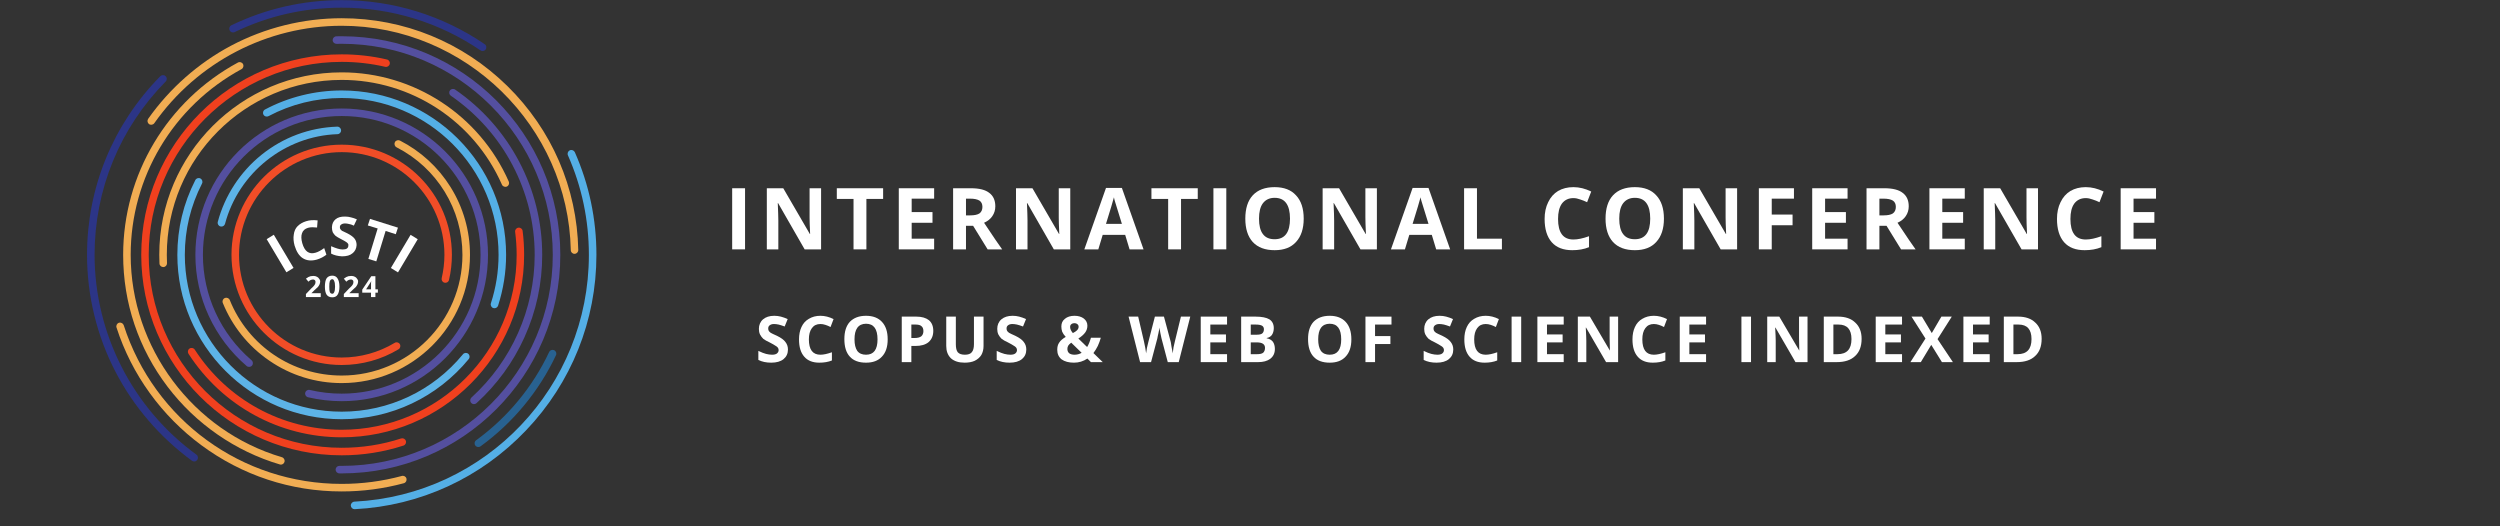 <svg xmlns="http://www.w3.org/2000/svg" xmlns:xlink="http://www.w3.org/1999/xlink" width="190" zoomAndPan="magnify" viewBox="0 0 142.5 30" height="40" preserveAspectRatio="xMidYMid meet" version="1.0"><rect x="0" y="0" width="142.5" height="30" fill="#333333" stroke="none"/><defs><g/><clipPath id="fa4cfb7ab9"><path d="M 19 8 L 33.992 8 L 33.992 29.031 L 19 29.031 Z M 19 8 " clip-rule="nonzero"/></clipPath><clipPath id="e2571cc9ed"><path d="M 4.961 4 L 12 4 L 12 27 L 4.961 27 Z M 4.961 4 " clip-rule="nonzero"/></clipPath></defs><g clip-path="url(#fa4cfb7ab9)"><path fill="#54afe6" d="M 20.211 29.023 C 20.098 29.023 20.004 28.934 19.996 28.82 C 19.992 28.703 20.082 28.602 20.199 28.594 C 27.695 28.215 33.566 22.035 33.566 14.527 C 33.566 12.551 33.164 10.645 32.371 8.852 C 32.324 8.742 32.375 8.617 32.48 8.566 C 32.59 8.52 32.715 8.57 32.766 8.676 C 33.582 10.523 33.996 12.492 33.996 14.527 C 33.996 18.266 32.57 21.824 29.98 24.535 C 27.402 27.242 23.938 28.836 20.223 29.023 C 20.219 29.023 20.215 29.023 20.211 29.023 " fill-opacity="1" fill-rule="nonzero"/></g><g clip-path="url(#e2571cc9ed)"><path fill="#2c3587" d="M 11.07 26.305 C 11.027 26.305 10.98 26.289 10.941 26.262 C 9.133 24.941 7.625 23.195 6.594 21.211 C 5.523 19.16 4.961 16.848 4.961 14.527 C 4.961 10.695 6.445 7.082 9.137 4.344 C 9.223 4.262 9.355 4.258 9.441 4.344 C 9.527 4.426 9.527 4.562 9.445 4.645 C 6.828 7.301 5.391 10.809 5.391 14.527 C 5.391 19.008 7.559 23.266 11.195 25.914 C 11.293 25.984 11.312 26.121 11.242 26.215 C 11.199 26.273 11.137 26.305 11.07 26.305 " fill-opacity="1" fill-rule="nonzero"/></g><path fill="#2c3587" d="M 27.508 2.91 C 27.465 2.91 27.422 2.898 27.387 2.871 C 25.047 1.281 22.312 0.438 19.477 0.438 C 17.34 0.438 15.289 0.906 13.375 1.828 C 13.27 1.879 13.141 1.836 13.09 1.73 C 13.039 1.621 13.082 1.492 13.188 1.441 C 15.16 0.492 17.277 0.008 19.477 0.008 C 22.398 0.008 25.219 0.875 27.629 2.52 C 27.727 2.586 27.75 2.719 27.684 2.816 C 27.645 2.875 27.574 2.91 27.508 2.91 " fill-opacity="1" fill-rule="nonzero"/><path fill="#286291" d="M 27.266 25.48 C 27.199 25.48 27.133 25.449 27.094 25.395 C 27.023 25.297 27.043 25.164 27.141 25.094 C 28.926 23.797 30.367 22.055 31.301 20.066 C 31.352 19.957 31.48 19.914 31.586 19.961 C 31.695 20.012 31.742 20.141 31.691 20.246 C 30.723 22.305 29.238 24.098 27.391 25.441 C 27.355 25.469 27.309 25.48 27.266 25.48 " fill-opacity="1" fill-rule="nonzero"/><path fill="#f1ad53" d="M 19.477 28.012 C 16.57 28.012 13.805 27.098 11.469 25.371 C 10.348 24.539 9.363 23.547 8.543 22.414 C 7.715 21.27 7.074 20.008 6.641 18.668 C 6.605 18.555 6.668 18.434 6.777 18.398 C 6.891 18.363 7.012 18.426 7.051 18.535 C 8.801 23.949 13.793 27.582 19.477 27.582 C 20.641 27.582 21.793 27.43 22.906 27.129 C 23.02 27.098 23.137 27.164 23.168 27.277 C 23.199 27.391 23.133 27.512 23.02 27.543 C 21.867 27.855 20.68 28.012 19.477 28.012 " fill-opacity="1" fill-rule="nonzero"/><path fill="#f1ad53" d="M 32.746 14.469 C 32.633 14.469 32.535 14.375 32.535 14.258 C 32.391 7.203 26.535 1.469 19.477 1.469 C 15.238 1.469 11.246 3.543 8.797 7.02 C 8.727 7.117 8.594 7.141 8.496 7.074 C 8.402 7.004 8.379 6.871 8.445 6.773 C 9.668 5.039 11.301 3.598 13.168 2.605 C 15.102 1.582 17.281 1.039 19.477 1.039 C 23.027 1.039 26.379 2.41 28.918 4.902 C 31.453 7.391 32.891 10.711 32.961 14.246 C 32.965 14.367 32.871 14.465 32.754 14.469 C 32.75 14.469 32.75 14.469 32.746 14.469 " fill-opacity="1" fill-rule="nonzero"/><path fill="#f1ad53" d="M 16.008 26.484 C 15.988 26.484 15.969 26.48 15.949 26.473 C 13.426 25.727 11.152 24.156 9.551 22.043 C 7.895 19.863 7.02 17.266 7.02 14.527 C 7.02 9.949 9.527 5.75 13.559 3.566 C 13.664 3.508 13.793 3.547 13.852 3.652 C 13.906 3.754 13.867 3.887 13.766 3.941 C 9.867 6.055 7.449 10.109 7.449 14.527 C 7.449 19.816 10.992 24.562 16.07 26.062 C 16.184 26.098 16.25 26.215 16.215 26.328 C 16.188 26.422 16.102 26.484 16.008 26.484 " fill-opacity="1" fill-rule="nonzero"/><path fill="#544f9f" d="M 19.477 26.984 C 19.434 26.984 19.387 26.984 19.344 26.984 C 19.223 26.98 19.129 26.883 19.129 26.766 C 19.133 26.648 19.227 26.555 19.344 26.555 C 19.348 26.555 19.348 26.555 19.348 26.555 C 19.391 26.555 19.434 26.555 19.477 26.555 C 26.109 26.555 31.508 21.16 31.508 14.527 C 31.508 7.895 26.109 2.496 19.477 2.496 C 19.379 2.496 19.281 2.496 19.184 2.5 C 19.062 2.5 18.965 2.41 18.961 2.289 C 18.961 2.172 19.055 2.074 19.172 2.07 C 19.273 2.07 19.375 2.066 19.477 2.066 C 26.348 2.066 31.938 7.656 31.938 14.527 C 31.938 21.395 26.348 26.984 19.477 26.984 " fill-opacity="1" fill-rule="nonzero"/><path fill="#f0401e" d="M 19.477 25.953 C 13.176 25.953 8.051 20.828 8.051 14.527 C 8.051 8.223 13.176 3.098 19.477 3.098 C 20.348 3.098 21.215 3.195 22.055 3.391 C 22.172 3.418 22.242 3.531 22.215 3.648 C 22.188 3.762 22.074 3.836 21.957 3.809 C 21.148 3.621 20.316 3.527 19.477 3.527 C 13.414 3.527 8.477 8.461 8.477 14.527 C 8.477 20.59 13.414 25.523 19.477 25.523 C 20.633 25.523 21.773 25.348 22.863 24.992 C 22.977 24.957 23.098 25.016 23.133 25.129 C 23.172 25.242 23.109 25.363 22.996 25.398 C 21.863 25.766 20.68 25.953 19.477 25.953 " fill-opacity="1" fill-rule="nonzero"/><path fill="#544f9f" d="M 27.016 23.035 C 26.957 23.035 26.898 23.012 26.859 22.965 C 26.777 22.879 26.785 22.742 26.871 22.66 C 29.164 20.578 30.477 17.613 30.477 14.527 C 30.477 10.906 28.691 7.516 25.699 5.457 C 25.602 5.391 25.574 5.258 25.645 5.16 C 25.711 5.062 25.844 5.039 25.941 5.105 C 29.051 7.246 30.906 10.766 30.906 14.527 C 30.906 16.16 30.566 17.742 29.895 19.223 C 29.25 20.652 28.328 21.918 27.16 22.98 C 27.121 23.016 27.066 23.035 27.016 23.035 " fill-opacity="1" fill-rule="nonzero"/><path fill="#f0401e" d="M 19.477 24.926 C 15.938 24.926 12.672 23.145 10.742 20.164 C 10.68 20.062 10.707 19.93 10.805 19.867 C 10.906 19.801 11.039 19.832 11.102 19.93 C 12.953 22.789 16.086 24.496 19.477 24.496 C 24.977 24.496 29.449 20.023 29.449 14.527 C 29.449 14.086 29.418 13.648 29.363 13.215 C 29.348 13.098 29.43 12.992 29.547 12.977 C 29.664 12.961 29.773 13.043 29.789 13.16 C 29.848 13.609 29.875 14.07 29.875 14.527 C 29.875 20.258 25.211 24.926 19.477 24.926 " fill-opacity="1" fill-rule="nonzero"/><path fill="#f1ad53" d="M 9.305 15.223 C 9.191 15.223 9.094 15.133 9.09 15.02 C 9.082 14.855 9.078 14.691 9.078 14.527 C 9.078 8.793 13.742 4.125 19.477 4.125 C 23.598 4.125 27.336 6.57 29 10.348 C 29.047 10.457 29 10.586 28.891 10.633 C 28.781 10.68 28.656 10.629 28.609 10.523 C 27.012 6.898 23.43 4.555 19.477 4.555 C 13.98 4.555 9.508 9.027 9.508 14.527 C 9.508 14.684 9.512 14.844 9.52 15 C 9.523 15.117 9.434 15.219 9.312 15.223 C 9.312 15.223 9.309 15.223 9.305 15.223 " fill-opacity="1" fill-rule="nonzero"/><path fill="#5db3e7" d="M 19.477 23.895 C 14.312 23.895 10.109 19.691 10.109 14.527 C 10.109 13.027 10.453 11.594 11.133 10.266 C 11.188 10.16 11.316 10.117 11.422 10.172 C 11.527 10.227 11.57 10.355 11.516 10.461 C 10.867 11.727 10.535 13.094 10.535 14.527 C 10.535 19.457 14.547 23.465 19.477 23.465 C 22.16 23.465 24.68 22.273 26.387 20.195 C 26.461 20.102 26.598 20.09 26.688 20.164 C 26.781 20.238 26.793 20.375 26.719 20.465 C 24.926 22.645 22.289 23.895 19.477 23.895 " fill-opacity="1" fill-rule="nonzero"/><path fill="#54afe6" d="M 28.184 17.57 C 28.164 17.57 28.141 17.566 28.117 17.559 C 28.008 17.523 27.945 17.402 27.98 17.289 C 28.27 16.398 28.418 15.469 28.418 14.527 C 28.418 9.594 24.406 5.586 19.477 5.586 C 18.023 5.586 16.582 5.941 15.305 6.621 C 15.199 6.676 15.07 6.637 15.016 6.531 C 14.961 6.426 15 6.297 15.105 6.242 C 16.441 5.531 17.957 5.156 19.477 5.156 C 24.645 5.156 28.848 9.359 28.848 14.527 C 28.848 15.516 28.691 16.488 28.391 17.422 C 28.359 17.512 28.277 17.57 28.184 17.57 " fill-opacity="1" fill-rule="nonzero"/><path fill="#544f9f" d="M 19.477 22.867 C 18.828 22.867 18.184 22.789 17.559 22.645 C 17.441 22.617 17.371 22.5 17.398 22.383 C 17.426 22.27 17.539 22.199 17.656 22.227 C 18.25 22.367 18.863 22.438 19.477 22.438 C 23.84 22.438 27.391 18.887 27.391 14.527 C 27.391 10.164 23.84 6.613 19.477 6.613 C 15.117 6.613 11.566 10.164 11.566 14.527 C 11.566 16.836 12.578 19.027 14.34 20.535 C 14.43 20.613 14.441 20.75 14.363 20.84 C 14.285 20.93 14.148 20.938 14.059 20.863 C 12.203 19.273 11.137 16.961 11.137 14.527 C 11.137 9.926 14.879 6.184 19.477 6.184 C 24.078 6.184 27.816 9.926 27.816 14.527 C 27.816 19.125 24.078 22.867 19.477 22.867 " fill-opacity="1" fill-rule="nonzero"/><path fill="#f1ad53" d="M 19.477 21.836 C 17.996 21.836 16.566 21.395 15.348 20.555 C 14.156 19.738 13.242 18.602 12.699 17.266 C 12.656 17.156 12.707 17.031 12.816 16.988 C 12.93 16.941 13.055 16.996 13.098 17.105 C 14.156 19.719 16.664 21.406 19.477 21.406 C 23.273 21.406 26.359 18.32 26.359 14.527 C 26.359 11.93 24.918 9.582 22.602 8.395 C 22.496 8.34 22.457 8.211 22.508 8.105 C 22.562 8 22.691 7.961 22.797 8.012 C 23.98 8.617 24.977 9.531 25.68 10.66 C 26.406 11.82 26.789 13.156 26.789 14.527 C 26.789 18.555 23.508 21.836 19.477 21.836 " fill-opacity="1" fill-rule="nonzero"/><path fill="#5db3e7" d="M 12.621 12.914 C 12.602 12.914 12.582 12.91 12.562 12.906 C 12.449 12.875 12.383 12.758 12.414 12.645 C 12.809 11.156 13.691 9.805 14.895 8.832 C 16.137 7.832 17.633 7.273 19.223 7.219 C 19.34 7.215 19.438 7.309 19.441 7.426 C 19.449 7.543 19.355 7.645 19.234 7.648 C 16.234 7.75 13.602 9.852 12.828 12.754 C 12.801 12.852 12.715 12.914 12.621 12.914 " fill-opacity="1" fill-rule="nonzero"/><path fill="#f14d27" d="M 19.477 20.805 C 16.016 20.805 13.195 17.988 13.195 14.527 C 13.195 11.062 16.016 8.246 19.477 8.246 C 22.941 8.246 25.758 11.062 25.758 14.527 C 25.758 15.008 25.703 15.488 25.594 15.953 C 25.57 16.07 25.453 16.141 25.34 16.113 C 25.223 16.09 25.152 15.973 25.176 15.859 C 25.277 15.422 25.332 14.977 25.332 14.527 C 25.332 11.297 22.703 8.672 19.477 8.672 C 16.25 8.672 13.625 11.297 13.625 14.527 C 13.625 17.754 16.25 20.379 19.477 20.379 C 20.543 20.379 21.586 20.09 22.496 19.543 C 22.598 19.48 22.727 19.512 22.789 19.613 C 22.852 19.715 22.816 19.848 22.715 19.91 C 21.742 20.496 20.621 20.805 19.477 20.805 " fill-opacity="1" fill-rule="nonzero"/><g fill="#ffffff" fill-opacity="1"><g transform="translate(41.296, 14.214)"><g><path d="M 0.438 0 L 0.438 -3.484 L 1.172 -3.484 L 1.172 0 Z M 0.438 0 "/></g></g></g><g fill="#ffffff" fill-opacity="1"><g transform="translate(43.271, 14.214)"><g><path d="M 3.531 0 L 2.594 0 L 1.078 -2.641 L 1.062 -2.641 C 1.082 -2.172 1.094 -1.836 1.094 -1.641 L 1.094 0 L 0.438 0 L 0.438 -3.484 L 1.375 -3.484 L 2.891 -0.875 L 2.906 -0.875 C 2.883 -1.332 2.875 -1.656 2.875 -1.844 L 2.875 -3.484 L 3.531 -3.484 Z M 3.531 0 "/></g></g></g><g fill="#ffffff" fill-opacity="1"><g transform="translate(47.604, 14.214)"><g><path d="M 1.781 0 L 1.047 0 L 1.047 -2.875 L 0.094 -2.875 L 0.094 -3.484 L 2.734 -3.484 L 2.734 -2.875 L 1.781 -2.875 Z M 1.781 0 "/></g></g></g><g fill="#ffffff" fill-opacity="1"><g transform="translate(50.793, 14.214)"><g><path d="M 2.453 0 L 0.438 0 L 0.438 -3.484 L 2.453 -3.484 L 2.453 -2.891 L 1.172 -2.891 L 1.172 -2.125 L 2.359 -2.125 L 2.359 -1.516 L 1.172 -1.516 L 1.172 -0.609 L 2.453 -0.609 Z M 2.453 0 "/></g></g></g><g fill="#ffffff" fill-opacity="1"><g transform="translate(53.889, 14.214)"><g><path d="M 1.172 -1.938 L 1.422 -1.938 C 1.648 -1.938 1.82 -1.973 1.938 -2.047 C 2.051 -2.129 2.109 -2.254 2.109 -2.422 C 2.109 -2.586 2.051 -2.707 1.938 -2.781 C 1.82 -2.852 1.645 -2.891 1.406 -2.891 L 1.172 -2.891 Z M 1.172 -1.344 L 1.172 0 L 0.438 0 L 0.438 -3.484 L 1.453 -3.484 C 1.93 -3.484 2.281 -3.395 2.5 -3.219 C 2.727 -3.051 2.844 -2.797 2.844 -2.453 C 2.844 -2.242 2.785 -2.055 2.672 -1.891 C 2.566 -1.734 2.41 -1.609 2.203 -1.516 C 2.723 -0.734 3.066 -0.227 3.234 0 L 2.406 0 L 1.578 -1.344 Z M 1.172 -1.344 "/></g></g></g><g fill="#ffffff" fill-opacity="1"><g transform="translate(57.474, 14.214)"><g><path d="M 3.531 0 L 2.594 0 L 1.078 -2.641 L 1.062 -2.641 C 1.082 -2.172 1.094 -1.836 1.094 -1.641 L 1.094 0 L 0.438 0 L 0.438 -3.484 L 1.375 -3.484 L 2.891 -0.875 L 2.906 -0.875 C 2.883 -1.332 2.875 -1.656 2.875 -1.844 L 2.875 -3.484 L 3.531 -3.484 Z M 3.531 0 "/></g></g></g><g fill="#ffffff" fill-opacity="1"><g transform="translate(61.807, 14.214)"><g><path d="M 2.578 0 L 2.328 -0.828 L 1.047 -0.828 L 0.797 0 L 0 0 L 1.234 -3.5 L 2.141 -3.5 L 3.375 0 Z M 2.141 -1.453 C 1.91 -2.203 1.781 -2.625 1.75 -2.719 C 1.719 -2.82 1.695 -2.906 1.688 -2.969 C 1.633 -2.758 1.484 -2.254 1.234 -1.453 Z M 2.141 -1.453 "/></g></g></g><g fill="#ffffff" fill-opacity="1"><g transform="translate(65.538, 14.214)"><g><path d="M 1.781 0 L 1.047 0 L 1.047 -2.875 L 0.094 -2.875 L 0.094 -3.484 L 2.734 -3.484 L 2.734 -2.875 L 1.781 -2.875 Z M 1.781 0 "/></g></g></g><g fill="#ffffff" fill-opacity="1"><g transform="translate(68.727, 14.214)"><g><path d="M 0.438 0 L 0.438 -3.484 L 1.172 -3.484 L 1.172 0 Z M 0.438 0 "/></g></g></g><g fill="#ffffff" fill-opacity="1"><g transform="translate(70.702, 14.214)"><g><path d="M 3.609 -1.75 C 3.609 -1.176 3.461 -0.734 3.172 -0.422 C 2.891 -0.109 2.484 0.047 1.953 0.047 C 1.41 0.047 0.992 -0.109 0.703 -0.422 C 0.422 -0.734 0.281 -1.176 0.281 -1.75 C 0.281 -2.332 0.422 -2.773 0.703 -3.078 C 0.992 -3.391 1.41 -3.547 1.953 -3.547 C 2.484 -3.547 2.891 -3.391 3.172 -3.078 C 3.461 -2.773 3.609 -2.332 3.609 -1.75 Z M 1.062 -1.75 C 1.062 -1.363 1.133 -1.07 1.281 -0.875 C 1.426 -0.676 1.648 -0.578 1.953 -0.578 C 2.535 -0.578 2.828 -0.969 2.828 -1.75 C 2.828 -2.539 2.535 -2.938 1.953 -2.938 C 1.66 -2.938 1.438 -2.832 1.281 -2.625 C 1.133 -2.426 1.062 -2.133 1.062 -1.75 Z M 1.062 -1.75 "/></g></g></g><g fill="#ffffff" fill-opacity="1"><g transform="translate(74.952, 14.214)"><g><path d="M 3.531 0 L 2.594 0 L 1.078 -2.641 L 1.062 -2.641 C 1.082 -2.172 1.094 -1.836 1.094 -1.641 L 1.094 0 L 0.438 0 L 0.438 -3.484 L 1.375 -3.484 L 2.891 -0.875 L 2.906 -0.875 C 2.883 -1.332 2.875 -1.656 2.875 -1.844 L 2.875 -3.484 L 3.531 -3.484 Z M 3.531 0 "/></g></g></g><g fill="#ffffff" fill-opacity="1"><g transform="translate(79.284, 14.214)"><g><path d="M 2.578 0 L 2.328 -0.828 L 1.047 -0.828 L 0.797 0 L 0 0 L 1.234 -3.5 L 2.141 -3.5 L 3.375 0 Z M 2.141 -1.453 C 1.91 -2.203 1.781 -2.625 1.75 -2.719 C 1.719 -2.82 1.695 -2.906 1.688 -2.969 C 1.633 -2.758 1.484 -2.254 1.234 -1.453 Z M 2.141 -1.453 "/></g></g></g><g fill="#ffffff" fill-opacity="1"><g transform="translate(83.015, 14.214)"><g><path d="M 0.438 0 L 0.438 -3.484 L 1.172 -3.484 L 1.172 -0.609 L 2.594 -0.609 L 2.594 0 Z M 0.438 0 "/></g></g></g><g fill="#ffffff" fill-opacity="1"><g transform="translate(86.135, 14.214)"><g/></g></g><g fill="#ffffff" fill-opacity="1"><g transform="translate(87.762, 14.214)"><g><path d="M 1.922 -2.922 C 1.641 -2.922 1.422 -2.816 1.266 -2.609 C 1.117 -2.398 1.047 -2.109 1.047 -1.734 C 1.047 -0.953 1.336 -0.562 1.922 -0.562 C 2.172 -0.562 2.469 -0.625 2.812 -0.75 L 2.812 -0.125 C 2.531 -0.008 2.211 0.047 1.859 0.047 C 1.348 0.047 0.957 -0.102 0.688 -0.406 C 0.414 -0.719 0.281 -1.16 0.281 -1.734 C 0.281 -2.098 0.348 -2.414 0.484 -2.688 C 0.617 -2.969 0.805 -3.18 1.047 -3.328 C 1.297 -3.473 1.586 -3.547 1.922 -3.547 C 2.266 -3.547 2.602 -3.461 2.938 -3.297 L 2.703 -2.688 C 2.578 -2.75 2.445 -2.801 2.312 -2.844 C 2.176 -2.895 2.047 -2.922 1.922 -2.922 Z M 1.922 -2.922 "/></g></g></g><g fill="#ffffff" fill-opacity="1"><g transform="translate(91.235, 14.214)"><g><path d="M 3.609 -1.75 C 3.609 -1.176 3.461 -0.734 3.172 -0.422 C 2.891 -0.109 2.484 0.047 1.953 0.047 C 1.41 0.047 0.992 -0.109 0.703 -0.422 C 0.422 -0.734 0.281 -1.176 0.281 -1.75 C 0.281 -2.332 0.422 -2.773 0.703 -3.078 C 0.992 -3.391 1.41 -3.547 1.953 -3.547 C 2.484 -3.547 2.891 -3.391 3.172 -3.078 C 3.461 -2.773 3.609 -2.332 3.609 -1.75 Z M 1.062 -1.75 C 1.062 -1.363 1.133 -1.07 1.281 -0.875 C 1.426 -0.676 1.648 -0.578 1.953 -0.578 C 2.535 -0.578 2.828 -0.969 2.828 -1.75 C 2.828 -2.539 2.535 -2.938 1.953 -2.938 C 1.66 -2.938 1.438 -2.832 1.281 -2.625 C 1.133 -2.426 1.062 -2.133 1.062 -1.75 Z M 1.062 -1.75 "/></g></g></g><g fill="#ffffff" fill-opacity="1"><g transform="translate(95.484, 14.214)"><g><path d="M 3.531 0 L 2.594 0 L 1.078 -2.641 L 1.062 -2.641 C 1.082 -2.172 1.094 -1.836 1.094 -1.641 L 1.094 0 L 0.438 0 L 0.438 -3.484 L 1.375 -3.484 L 2.891 -0.875 L 2.906 -0.875 C 2.883 -1.332 2.875 -1.656 2.875 -1.844 L 2.875 -3.484 L 3.531 -3.484 Z M 3.531 0 "/></g></g></g><g fill="#ffffff" fill-opacity="1"><g transform="translate(99.817, 14.214)"><g><path d="M 1.172 0 L 0.438 0 L 0.438 -3.484 L 2.438 -3.484 L 2.438 -2.891 L 1.172 -2.891 L 1.172 -1.984 L 2.359 -1.984 L 2.359 -1.375 L 1.172 -1.375 Z M 1.172 0 "/></g></g></g><g fill="#ffffff" fill-opacity="1"><g transform="translate(102.858, 14.214)"><g><path d="M 2.453 0 L 0.438 0 L 0.438 -3.484 L 2.453 -3.484 L 2.453 -2.891 L 1.172 -2.891 L 1.172 -2.125 L 2.359 -2.125 L 2.359 -1.516 L 1.172 -1.516 L 1.172 -0.609 L 2.453 -0.609 Z M 2.453 0 "/></g></g></g><g fill="#ffffff" fill-opacity="1"><g transform="translate(105.954, 14.214)"><g><path d="M 1.172 -1.938 L 1.422 -1.938 C 1.648 -1.938 1.82 -1.973 1.938 -2.047 C 2.051 -2.129 2.109 -2.254 2.109 -2.422 C 2.109 -2.586 2.051 -2.707 1.938 -2.781 C 1.82 -2.852 1.645 -2.891 1.406 -2.891 L 1.172 -2.891 Z M 1.172 -1.344 L 1.172 0 L 0.438 0 L 0.438 -3.484 L 1.453 -3.484 C 1.93 -3.484 2.281 -3.395 2.5 -3.219 C 2.727 -3.051 2.844 -2.797 2.844 -2.453 C 2.844 -2.242 2.785 -2.055 2.672 -1.891 C 2.566 -1.734 2.41 -1.609 2.203 -1.516 C 2.723 -0.734 3.066 -0.227 3.234 0 L 2.406 0 L 1.578 -1.344 Z M 1.172 -1.344 "/></g></g></g><g fill="#ffffff" fill-opacity="1"><g transform="translate(109.539, 14.214)"><g><path d="M 2.453 0 L 0.438 0 L 0.438 -3.484 L 2.453 -3.484 L 2.453 -2.891 L 1.172 -2.891 L 1.172 -2.125 L 2.359 -2.125 L 2.359 -1.516 L 1.172 -1.516 L 1.172 -0.609 L 2.453 -0.609 Z M 2.453 0 "/></g></g></g><g fill="#ffffff" fill-opacity="1"><g transform="translate(112.635, 14.214)"><g><path d="M 3.531 0 L 2.594 0 L 1.078 -2.641 L 1.062 -2.641 C 1.082 -2.172 1.094 -1.836 1.094 -1.641 L 1.094 0 L 0.438 0 L 0.438 -3.484 L 1.375 -3.484 L 2.891 -0.875 L 2.906 -0.875 C 2.883 -1.332 2.875 -1.656 2.875 -1.844 L 2.875 -3.484 L 3.531 -3.484 Z M 3.531 0 "/></g></g></g><g fill="#ffffff" fill-opacity="1"><g transform="translate(116.967, 14.214)"><g><path d="M 1.922 -2.922 C 1.641 -2.922 1.422 -2.816 1.266 -2.609 C 1.117 -2.398 1.047 -2.109 1.047 -1.734 C 1.047 -0.953 1.336 -0.562 1.922 -0.562 C 2.172 -0.562 2.469 -0.625 2.812 -0.75 L 2.812 -0.125 C 2.531 -0.008 2.211 0.047 1.859 0.047 C 1.348 0.047 0.957 -0.102 0.688 -0.406 C 0.414 -0.719 0.281 -1.16 0.281 -1.734 C 0.281 -2.098 0.348 -2.414 0.484 -2.688 C 0.617 -2.969 0.805 -3.18 1.047 -3.328 C 1.297 -3.473 1.586 -3.547 1.922 -3.547 C 2.266 -3.547 2.602 -3.461 2.938 -3.297 L 2.703 -2.688 C 2.578 -2.75 2.445 -2.801 2.312 -2.844 C 2.176 -2.895 2.047 -2.922 1.922 -2.922 Z M 1.922 -2.922 "/></g></g></g><g fill="#ffffff" fill-opacity="1"><g transform="translate(120.44, 14.214)"><g><path d="M 2.453 0 L 0.438 0 L 0.438 -3.484 L 2.453 -3.484 L 2.453 -2.891 L 1.172 -2.891 L 1.172 -2.125 L 2.359 -2.125 L 2.359 -1.516 L 1.172 -1.516 L 1.172 -0.609 L 2.453 -0.609 Z M 2.453 0 "/></g></g></g><g fill="#ffffff" fill-opacity="1"><g transform="translate(43.054, 20.641)"><g><path d="M 1.859 -0.719 C 1.859 -0.488 1.773 -0.305 1.609 -0.172 C 1.441 -0.035 1.207 0.031 0.906 0.031 C 0.625 0.031 0.379 -0.02 0.172 -0.125 L 0.172 -0.641 C 0.348 -0.555 0.492 -0.5 0.609 -0.469 C 0.734 -0.438 0.848 -0.422 0.953 -0.422 C 1.066 -0.422 1.156 -0.441 1.219 -0.484 C 1.289 -0.535 1.328 -0.602 1.328 -0.688 C 1.328 -0.738 1.312 -0.785 1.281 -0.828 C 1.25 -0.867 1.203 -0.906 1.141 -0.938 C 1.086 -0.977 0.977 -1.039 0.812 -1.125 C 0.656 -1.195 0.535 -1.266 0.453 -1.328 C 0.379 -1.398 0.316 -1.484 0.266 -1.578 C 0.223 -1.672 0.203 -1.773 0.203 -1.891 C 0.203 -2.117 0.281 -2.301 0.438 -2.438 C 0.594 -2.57 0.805 -2.641 1.078 -2.641 C 1.211 -2.641 1.336 -2.625 1.453 -2.594 C 1.578 -2.562 1.707 -2.516 1.844 -2.453 L 1.672 -2.031 C 1.535 -2.082 1.422 -2.117 1.328 -2.141 C 1.234 -2.16 1.145 -2.172 1.062 -2.172 C 0.957 -2.172 0.875 -2.145 0.812 -2.094 C 0.758 -2.051 0.734 -1.992 0.734 -1.922 C 0.734 -1.867 0.742 -1.82 0.766 -1.781 C 0.785 -1.75 0.82 -1.711 0.875 -1.672 C 0.926 -1.641 1.047 -1.582 1.234 -1.5 C 1.473 -1.383 1.633 -1.266 1.719 -1.141 C 1.812 -1.023 1.859 -0.883 1.859 -0.719 Z M 1.859 -0.719 "/></g></g></g><g fill="#ffffff" fill-opacity="1"><g transform="translate(45.325, 20.641)"><g><path d="M 1.438 -2.172 C 1.227 -2.172 1.066 -2.094 0.953 -1.938 C 0.836 -1.781 0.781 -1.566 0.781 -1.297 C 0.781 -0.711 1 -0.422 1.438 -0.422 C 1.613 -0.422 1.832 -0.469 2.094 -0.562 L 2.094 -0.094 C 1.883 -0.008 1.645 0.031 1.375 0.031 C 1 0.031 0.711 -0.082 0.516 -0.312 C 0.316 -0.539 0.219 -0.867 0.219 -1.297 C 0.219 -1.566 0.266 -1.801 0.359 -2 C 0.453 -2.207 0.594 -2.363 0.781 -2.469 C 0.969 -2.582 1.188 -2.641 1.438 -2.641 C 1.688 -2.641 1.938 -2.578 2.188 -2.453 L 2.016 -2 C 1.922 -2.051 1.82 -2.094 1.719 -2.125 C 1.625 -2.156 1.531 -2.172 1.438 -2.172 Z M 1.438 -2.172 "/></g></g></g><g fill="#ffffff" fill-opacity="1"><g transform="translate(47.91, 20.641)"><g><path d="M 2.688 -1.297 C 2.688 -0.867 2.578 -0.539 2.359 -0.312 C 2.148 -0.082 1.848 0.031 1.453 0.031 C 1.047 0.031 0.738 -0.082 0.531 -0.312 C 0.32 -0.539 0.219 -0.875 0.219 -1.312 C 0.219 -1.738 0.32 -2.066 0.531 -2.297 C 0.75 -2.523 1.055 -2.641 1.453 -2.641 C 1.848 -2.641 2.148 -2.523 2.359 -2.297 C 2.578 -2.066 2.688 -1.734 2.688 -1.297 Z M 0.797 -1.297 C 0.797 -1.016 0.848 -0.797 0.953 -0.641 C 1.066 -0.492 1.234 -0.422 1.453 -0.422 C 1.891 -0.422 2.109 -0.711 2.109 -1.297 C 2.109 -1.891 1.891 -2.188 1.453 -2.188 C 1.234 -2.188 1.066 -2.109 0.953 -1.953 C 0.848 -1.805 0.797 -1.586 0.797 -1.297 Z M 0.797 -1.297 "/></g></g></g><g fill="#ffffff" fill-opacity="1"><g transform="translate(51.072, 20.641)"><g><path d="M 0.875 -1.375 L 1.062 -1.375 C 1.227 -1.375 1.352 -1.406 1.438 -1.469 C 1.52 -1.539 1.562 -1.641 1.562 -1.766 C 1.562 -1.898 1.523 -1.992 1.453 -2.047 C 1.391 -2.109 1.281 -2.141 1.125 -2.141 L 0.875 -2.141 Z M 2.125 -1.781 C 2.125 -1.508 2.035 -1.297 1.859 -1.141 C 1.68 -0.992 1.43 -0.922 1.109 -0.922 L 0.875 -0.922 L 0.875 0 L 0.328 0 L 0.328 -2.594 L 1.156 -2.594 C 1.469 -2.594 1.707 -2.523 1.875 -2.391 C 2.039 -2.254 2.125 -2.051 2.125 -1.781 Z M 2.125 -1.781 "/></g></g></g><g fill="#ffffff" fill-opacity="1"><g transform="translate(53.624, 20.641)"><g><path d="M 2.438 -2.594 L 2.438 -0.922 C 2.438 -0.723 2.395 -0.551 2.312 -0.406 C 2.227 -0.27 2.102 -0.16 1.938 -0.078 C 1.781 -0.004 1.586 0.031 1.359 0.031 C 1.023 0.031 0.766 -0.051 0.578 -0.219 C 0.398 -0.395 0.312 -0.629 0.312 -0.922 L 0.312 -2.594 L 0.859 -2.594 L 0.859 -1.016 C 0.859 -0.805 0.895 -0.656 0.969 -0.562 C 1.051 -0.469 1.188 -0.422 1.375 -0.422 C 1.562 -0.422 1.691 -0.469 1.766 -0.562 C 1.848 -0.656 1.891 -0.805 1.891 -1.016 L 1.891 -2.594 Z M 2.438 -2.594 "/></g></g></g><g fill="#ffffff" fill-opacity="1"><g transform="translate(56.64, 20.641)"><g><path d="M 1.859 -0.719 C 1.859 -0.488 1.773 -0.305 1.609 -0.172 C 1.441 -0.035 1.207 0.031 0.906 0.031 C 0.625 0.031 0.379 -0.02 0.172 -0.125 L 0.172 -0.641 C 0.348 -0.555 0.492 -0.5 0.609 -0.469 C 0.734 -0.438 0.848 -0.422 0.953 -0.422 C 1.066 -0.422 1.156 -0.441 1.219 -0.484 C 1.289 -0.535 1.328 -0.602 1.328 -0.688 C 1.328 -0.738 1.312 -0.785 1.281 -0.828 C 1.25 -0.867 1.203 -0.906 1.141 -0.938 C 1.086 -0.977 0.977 -1.039 0.812 -1.125 C 0.656 -1.195 0.535 -1.266 0.453 -1.328 C 0.379 -1.398 0.316 -1.484 0.266 -1.578 C 0.223 -1.672 0.203 -1.773 0.203 -1.891 C 0.203 -2.117 0.281 -2.301 0.438 -2.438 C 0.594 -2.57 0.805 -2.641 1.078 -2.641 C 1.211 -2.641 1.336 -2.625 1.453 -2.594 C 1.578 -2.562 1.707 -2.516 1.844 -2.453 L 1.672 -2.031 C 1.535 -2.082 1.422 -2.117 1.328 -2.141 C 1.234 -2.16 1.145 -2.172 1.062 -2.172 C 0.957 -2.172 0.875 -2.145 0.812 -2.094 C 0.758 -2.051 0.734 -1.992 0.734 -1.922 C 0.734 -1.867 0.742 -1.82 0.766 -1.781 C 0.785 -1.75 0.82 -1.711 0.875 -1.672 C 0.926 -1.641 1.047 -1.582 1.234 -1.5 C 1.473 -1.383 1.633 -1.266 1.719 -1.141 C 1.812 -1.023 1.859 -0.883 1.859 -0.719 Z M 1.859 -0.719 "/></g></g></g><g fill="#ffffff" fill-opacity="1"><g transform="translate(58.911, 20.641)"><g/></g></g><g fill="#ffffff" fill-opacity="1"><g transform="translate(60.122, 20.641)"><g><path d="M 2.734 0 L 2.062 0 L 1.859 -0.203 C 1.629 -0.047 1.375 0.031 1.094 0.031 C 0.801 0.031 0.566 -0.031 0.391 -0.156 C 0.223 -0.289 0.141 -0.473 0.141 -0.703 C 0.141 -0.867 0.176 -1.004 0.25 -1.109 C 0.32 -1.223 0.445 -1.332 0.625 -1.438 C 0.531 -1.539 0.461 -1.641 0.422 -1.734 C 0.391 -1.828 0.375 -1.926 0.375 -2.031 C 0.375 -2.219 0.441 -2.363 0.578 -2.469 C 0.711 -2.582 0.895 -2.641 1.125 -2.641 C 1.344 -2.641 1.52 -2.586 1.656 -2.484 C 1.789 -2.379 1.859 -2.242 1.859 -2.078 C 1.859 -1.93 1.816 -1.801 1.734 -1.688 C 1.648 -1.57 1.52 -1.457 1.344 -1.344 L 1.844 -0.859 C 1.926 -0.992 2 -1.172 2.062 -1.391 L 2.625 -1.391 C 2.582 -1.234 2.523 -1.078 2.453 -0.922 C 2.379 -0.773 2.297 -0.641 2.203 -0.516 Z M 0.719 -0.75 C 0.719 -0.645 0.754 -0.562 0.828 -0.5 C 0.91 -0.445 1.008 -0.422 1.125 -0.422 C 1.27 -0.422 1.406 -0.457 1.531 -0.531 L 0.938 -1.109 C 0.863 -1.055 0.805 -1 0.766 -0.938 C 0.734 -0.883 0.719 -0.82 0.719 -0.75 Z M 1.359 -2.016 C 1.359 -2.078 1.336 -2.125 1.297 -2.156 C 1.254 -2.195 1.195 -2.219 1.125 -2.219 C 1.039 -2.219 0.977 -2.195 0.938 -2.156 C 0.895 -2.125 0.875 -2.07 0.875 -2 C 0.875 -1.895 0.926 -1.781 1.031 -1.656 C 1.133 -1.707 1.211 -1.758 1.266 -1.812 C 1.328 -1.875 1.359 -1.941 1.359 -2.016 Z M 1.359 -2.016 "/></g></g></g><g fill="#ffffff" fill-opacity="1"><g transform="translate(63.118, 20.641)"><g/></g></g><g fill="#ffffff" fill-opacity="1"><g transform="translate(64.329, 20.641)"><g><path d="M 2.859 0 L 2.234 0 L 1.875 -1.359 C 1.863 -1.41 1.844 -1.508 1.812 -1.656 C 1.781 -1.812 1.766 -1.914 1.766 -1.969 C 1.754 -1.906 1.734 -1.801 1.703 -1.656 C 1.672 -1.52 1.648 -1.422 1.641 -1.359 L 1.281 0 L 0.656 0 L 0 -2.594 L 0.547 -2.594 L 0.875 -1.188 C 0.938 -0.914 0.977 -0.688 1 -0.5 C 1.008 -0.562 1.023 -0.664 1.047 -0.812 C 1.078 -0.957 1.102 -1.066 1.125 -1.141 L 1.5 -2.594 L 2.016 -2.594 L 2.406 -1.141 C 2.414 -1.078 2.43 -0.977 2.453 -0.844 C 2.484 -0.707 2.504 -0.594 2.516 -0.5 C 2.523 -0.594 2.539 -0.707 2.562 -0.844 C 2.594 -0.977 2.617 -1.094 2.641 -1.188 L 2.984 -2.594 L 3.516 -2.594 Z M 2.859 0 "/></g></g></g><g fill="#ffffff" fill-opacity="1"><g transform="translate(68.114, 20.641)"><g><path d="M 1.828 0 L 0.328 0 L 0.328 -2.594 L 1.828 -2.594 L 1.828 -2.141 L 0.875 -2.141 L 0.875 -1.578 L 1.766 -1.578 L 1.766 -1.125 L 0.875 -1.125 L 0.875 -0.453 L 1.828 -0.453 Z M 1.828 0 "/></g></g></g><g fill="#ffffff" fill-opacity="1"><g transform="translate(70.418, 20.641)"><g><path d="M 0.328 -2.594 L 1.141 -2.594 C 1.504 -2.594 1.77 -2.539 1.938 -2.438 C 2.102 -2.332 2.188 -2.164 2.188 -1.938 C 2.188 -1.781 2.148 -1.648 2.078 -1.547 C 2.004 -1.453 1.906 -1.395 1.781 -1.375 L 1.781 -1.359 C 1.945 -1.328 2.066 -1.258 2.141 -1.156 C 2.211 -1.051 2.25 -0.914 2.25 -0.75 C 2.25 -0.508 2.16 -0.32 1.984 -0.188 C 1.816 -0.062 1.586 0 1.297 0 L 0.328 0 Z M 0.875 -1.562 L 1.203 -1.562 C 1.348 -1.562 1.453 -1.582 1.516 -1.625 C 1.586 -1.676 1.625 -1.758 1.625 -1.875 C 1.625 -1.969 1.586 -2.035 1.516 -2.078 C 1.441 -2.117 1.328 -2.141 1.172 -2.141 L 0.875 -2.141 Z M 0.875 -1.125 L 0.875 -0.453 L 1.234 -0.453 C 1.391 -0.453 1.504 -0.477 1.578 -0.531 C 1.648 -0.594 1.688 -0.688 1.688 -0.812 C 1.688 -1.02 1.531 -1.125 1.219 -1.125 Z M 0.875 -1.125 "/></g></g></g><g fill="#ffffff" fill-opacity="1"><g transform="translate(73.129, 20.641)"><g/></g></g><g fill="#ffffff" fill-opacity="1"><g transform="translate(74.34, 20.641)"><g><path d="M 2.688 -1.297 C 2.688 -0.867 2.578 -0.539 2.359 -0.312 C 2.148 -0.082 1.848 0.031 1.453 0.031 C 1.047 0.031 0.738 -0.082 0.531 -0.312 C 0.32 -0.539 0.219 -0.875 0.219 -1.312 C 0.219 -1.738 0.32 -2.066 0.531 -2.297 C 0.75 -2.523 1.055 -2.641 1.453 -2.641 C 1.848 -2.641 2.148 -2.523 2.359 -2.297 C 2.578 -2.066 2.688 -1.734 2.688 -1.297 Z M 0.797 -1.297 C 0.797 -1.016 0.848 -0.797 0.953 -0.641 C 1.066 -0.492 1.234 -0.422 1.453 -0.422 C 1.891 -0.422 2.109 -0.711 2.109 -1.297 C 2.109 -1.891 1.891 -2.188 1.453 -2.188 C 1.234 -2.188 1.066 -2.109 0.953 -1.953 C 0.848 -1.805 0.797 -1.586 0.797 -1.297 Z M 0.797 -1.297 "/></g></g></g><g fill="#ffffff" fill-opacity="1"><g transform="translate(77.503, 20.641)"><g><path d="M 0.875 0 L 0.328 0 L 0.328 -2.594 L 1.812 -2.594 L 1.812 -2.141 L 0.875 -2.141 L 0.875 -1.484 L 1.75 -1.484 L 1.75 -1.031 L 0.875 -1.031 Z M 0.875 0 "/></g></g></g><g fill="#ffffff" fill-opacity="1"><g transform="translate(79.766, 20.641)"><g/></g></g><g fill="#ffffff" fill-opacity="1"><g transform="translate(80.977, 20.641)"><g><path d="M 1.859 -0.719 C 1.859 -0.488 1.773 -0.305 1.609 -0.172 C 1.441 -0.035 1.207 0.031 0.906 0.031 C 0.625 0.031 0.379 -0.02 0.172 -0.125 L 0.172 -0.641 C 0.348 -0.555 0.492 -0.5 0.609 -0.469 C 0.734 -0.438 0.848 -0.422 0.953 -0.422 C 1.066 -0.422 1.156 -0.441 1.219 -0.484 C 1.289 -0.535 1.328 -0.602 1.328 -0.688 C 1.328 -0.738 1.312 -0.785 1.281 -0.828 C 1.25 -0.867 1.203 -0.906 1.141 -0.938 C 1.086 -0.977 0.977 -1.039 0.812 -1.125 C 0.656 -1.195 0.535 -1.266 0.453 -1.328 C 0.379 -1.398 0.316 -1.484 0.266 -1.578 C 0.223 -1.672 0.203 -1.773 0.203 -1.891 C 0.203 -2.117 0.281 -2.301 0.438 -2.438 C 0.594 -2.57 0.805 -2.641 1.078 -2.641 C 1.211 -2.641 1.336 -2.625 1.453 -2.594 C 1.578 -2.562 1.707 -2.516 1.844 -2.453 L 1.672 -2.031 C 1.535 -2.082 1.422 -2.117 1.328 -2.141 C 1.234 -2.16 1.145 -2.172 1.062 -2.172 C 0.957 -2.172 0.875 -2.145 0.812 -2.094 C 0.758 -2.051 0.734 -1.992 0.734 -1.922 C 0.734 -1.867 0.742 -1.82 0.766 -1.781 C 0.785 -1.75 0.82 -1.711 0.875 -1.672 C 0.926 -1.641 1.047 -1.582 1.234 -1.5 C 1.473 -1.383 1.633 -1.266 1.719 -1.141 C 1.812 -1.023 1.859 -0.883 1.859 -0.719 Z M 1.859 -0.719 "/></g></g></g><g fill="#ffffff" fill-opacity="1"><g transform="translate(83.248, 20.641)"><g><path d="M 1.438 -2.172 C 1.227 -2.172 1.066 -2.094 0.953 -1.938 C 0.836 -1.781 0.781 -1.566 0.781 -1.297 C 0.781 -0.711 1 -0.422 1.438 -0.422 C 1.613 -0.422 1.832 -0.469 2.094 -0.562 L 2.094 -0.094 C 1.883 -0.008 1.645 0.031 1.375 0.031 C 1 0.031 0.711 -0.082 0.516 -0.312 C 0.316 -0.539 0.219 -0.867 0.219 -1.297 C 0.219 -1.566 0.266 -1.801 0.359 -2 C 0.453 -2.207 0.594 -2.363 0.781 -2.469 C 0.969 -2.582 1.188 -2.641 1.438 -2.641 C 1.688 -2.641 1.938 -2.578 2.188 -2.453 L 2.016 -2 C 1.922 -2.051 1.82 -2.094 1.719 -2.125 C 1.625 -2.156 1.531 -2.172 1.438 -2.172 Z M 1.438 -2.172 "/></g></g></g><g fill="#ffffff" fill-opacity="1"><g transform="translate(85.833, 20.641)"><g><path d="M 0.328 0 L 0.328 -2.594 L 0.875 -2.594 L 0.875 0 Z M 0.328 0 "/></g></g></g><g fill="#ffffff" fill-opacity="1"><g transform="translate(87.303, 20.641)"><g><path d="M 1.828 0 L 0.328 0 L 0.328 -2.594 L 1.828 -2.594 L 1.828 -2.141 L 0.875 -2.141 L 0.875 -1.578 L 1.766 -1.578 L 1.766 -1.125 L 0.875 -1.125 L 0.875 -0.453 L 1.828 -0.453 Z M 1.828 0 "/></g></g></g><g fill="#ffffff" fill-opacity="1"><g transform="translate(89.608, 20.641)"><g><path d="M 2.625 0 L 1.938 0 L 0.797 -1.969 L 0.781 -1.969 C 0.801 -1.613 0.812 -1.363 0.812 -1.219 L 0.812 0 L 0.328 0 L 0.328 -2.594 L 1.016 -2.594 L 2.156 -0.656 C 2.145 -0.988 2.141 -1.227 2.141 -1.375 L 2.141 -2.594 L 2.625 -2.594 Z M 2.625 0 "/></g></g></g><g fill="#ffffff" fill-opacity="1"><g transform="translate(92.832, 20.641)"><g><path d="M 1.438 -2.172 C 1.227 -2.172 1.066 -2.094 0.953 -1.938 C 0.836 -1.781 0.781 -1.566 0.781 -1.297 C 0.781 -0.711 1 -0.422 1.438 -0.422 C 1.613 -0.422 1.832 -0.469 2.094 -0.562 L 2.094 -0.094 C 1.883 -0.008 1.645 0.031 1.375 0.031 C 1 0.031 0.711 -0.082 0.516 -0.312 C 0.316 -0.539 0.219 -0.867 0.219 -1.297 C 0.219 -1.566 0.266 -1.801 0.359 -2 C 0.453 -2.207 0.594 -2.363 0.781 -2.469 C 0.969 -2.582 1.188 -2.641 1.438 -2.641 C 1.688 -2.641 1.938 -2.578 2.188 -2.453 L 2.016 -2 C 1.922 -2.051 1.82 -2.094 1.719 -2.125 C 1.625 -2.156 1.531 -2.172 1.438 -2.172 Z M 1.438 -2.172 "/></g></g></g><g fill="#ffffff" fill-opacity="1"><g transform="translate(95.418, 20.641)"><g><path d="M 1.828 0 L 0.328 0 L 0.328 -2.594 L 1.828 -2.594 L 1.828 -2.141 L 0.875 -2.141 L 0.875 -1.578 L 1.766 -1.578 L 1.766 -1.125 L 0.875 -1.125 L 0.875 -0.453 L 1.828 -0.453 Z M 1.828 0 "/></g></g></g><g fill="#ffffff" fill-opacity="1"><g transform="translate(97.722, 20.641)"><g/></g></g><g fill="#ffffff" fill-opacity="1"><g transform="translate(98.933, 20.641)"><g><path d="M 0.328 0 L 0.328 -2.594 L 0.875 -2.594 L 0.875 0 Z M 0.328 0 "/></g></g></g><g fill="#ffffff" fill-opacity="1"><g transform="translate(100.404, 20.641)"><g><path d="M 2.625 0 L 1.938 0 L 0.797 -1.969 L 0.781 -1.969 C 0.801 -1.613 0.812 -1.363 0.812 -1.219 L 0.812 0 L 0.328 0 L 0.328 -2.594 L 1.016 -2.594 L 2.156 -0.656 C 2.145 -0.988 2.141 -1.227 2.141 -1.375 L 2.141 -2.594 L 2.625 -2.594 Z M 2.625 0 "/></g></g></g><g fill="#ffffff" fill-opacity="1"><g transform="translate(103.628, 20.641)"><g><path d="M 2.484 -1.328 C 2.484 -0.898 2.359 -0.57 2.109 -0.344 C 1.867 -0.113 1.52 0 1.062 0 L 0.328 0 L 0.328 -2.594 L 1.141 -2.594 C 1.566 -2.594 1.895 -2.477 2.125 -2.25 C 2.363 -2.031 2.484 -1.723 2.484 -1.328 Z M 1.906 -1.312 C 1.906 -1.863 1.66 -2.141 1.172 -2.141 L 0.875 -2.141 L 0.875 -0.453 L 1.109 -0.453 C 1.641 -0.453 1.906 -0.738 1.906 -1.312 Z M 1.906 -1.312 "/></g></g></g><g fill="#ffffff" fill-opacity="1"><g transform="translate(106.588, 20.641)"><g><path d="M 1.828 0 L 0.328 0 L 0.328 -2.594 L 1.828 -2.594 L 1.828 -2.141 L 0.875 -2.141 L 0.875 -1.578 L 1.766 -1.578 L 1.766 -1.125 L 0.875 -1.125 L 0.875 -0.453 L 1.828 -0.453 Z M 1.828 0 "/></g></g></g><g fill="#ffffff" fill-opacity="1"><g transform="translate(108.893, 20.641)"><g><path d="M 2.422 0 L 1.797 0 L 1.188 -0.984 L 0.594 0 L 0 0 L 0.859 -1.344 L 0.062 -2.594 L 0.656 -2.594 L 1.219 -1.656 L 1.766 -2.594 L 2.359 -2.594 L 1.547 -1.312 Z M 2.422 0 "/></g></g></g><g fill="#ffffff" fill-opacity="1"><g transform="translate(111.586, 20.641)"><g><path d="M 1.828 0 L 0.328 0 L 0.328 -2.594 L 1.828 -2.594 L 1.828 -2.141 L 0.875 -2.141 L 0.875 -1.578 L 1.766 -1.578 L 1.766 -1.125 L 0.875 -1.125 L 0.875 -0.453 L 1.828 -0.453 Z M 1.828 0 "/></g></g></g><g fill="#ffffff" fill-opacity="1"><g transform="translate(113.89, 20.641)"><g><path d="M 2.484 -1.328 C 2.484 -0.898 2.359 -0.57 2.109 -0.344 C 1.867 -0.113 1.52 0 1.062 0 L 0.328 0 L 0.328 -2.594 L 1.141 -2.594 C 1.566 -2.594 1.895 -2.477 2.125 -2.25 C 2.363 -2.031 2.484 -1.723 2.484 -1.328 Z M 1.906 -1.312 C 1.906 -1.863 1.66 -2.141 1.172 -2.141 L 0.875 -2.141 L 0.875 -0.453 L 1.109 -0.453 C 1.641 -0.453 1.906 -0.738 1.906 -1.312 Z M 1.906 -1.312 "/></g></g></g><g fill="#ffffff" fill-opacity="1"><g transform="translate(16.091, 15.662)"><g><path d="M 0.234 -0.141 L -0.891 -2.031 L -0.484 -2.281 L 0.641 -0.391 Z M 0.234 -0.141 "/></g></g></g><g fill="#ffffff" fill-opacity="1"><g transform="translate(16.917, 15.094)"><g><path d="M 0.641 -2.109 C 0.461 -2.055 0.348 -1.953 0.297 -1.797 C 0.242 -1.648 0.25 -1.461 0.312 -1.234 C 0.445 -0.766 0.695 -0.582 1.062 -0.688 C 1.207 -0.727 1.375 -0.816 1.562 -0.953 L 1.688 -0.578 C 1.531 -0.453 1.348 -0.359 1.141 -0.297 C 0.828 -0.211 0.562 -0.238 0.344 -0.375 C 0.133 -0.508 -0.02 -0.75 -0.125 -1.094 C -0.188 -1.32 -0.203 -1.531 -0.172 -1.719 C -0.148 -1.914 -0.078 -2.078 0.047 -2.203 C 0.172 -2.328 0.332 -2.422 0.531 -2.484 C 0.727 -2.547 0.945 -2.562 1.188 -2.531 L 1.156 -2.125 C 1.07 -2.133 0.984 -2.141 0.891 -2.141 C 0.797 -2.141 0.711 -2.129 0.641 -2.109 Z M 0.641 -2.109 "/></g></g></g><g fill="#ffffff" fill-opacity="1"><g transform="translate(18.732, 14.564)"><g><path d="M 1.594 -0.594 C 1.582 -0.395 1.504 -0.238 1.359 -0.125 C 1.223 -0.008 1.023 0.047 0.766 0.047 C 0.523 0.035 0.316 -0.016 0.141 -0.109 L 0.141 -0.531 C 0.285 -0.469 0.41 -0.422 0.516 -0.391 C 0.617 -0.359 0.711 -0.344 0.797 -0.344 C 0.898 -0.344 0.977 -0.359 1.031 -0.391 C 1.094 -0.43 1.125 -0.492 1.125 -0.578 C 1.133 -0.617 1.125 -0.656 1.094 -0.688 C 1.07 -0.719 1.035 -0.75 0.984 -0.781 C 0.941 -0.812 0.848 -0.863 0.703 -0.938 C 0.566 -1.008 0.461 -1.07 0.391 -1.125 C 0.328 -1.188 0.273 -1.254 0.234 -1.328 C 0.203 -1.41 0.188 -1.504 0.188 -1.609 C 0.195 -1.805 0.266 -1.957 0.391 -2.062 C 0.523 -2.176 0.711 -2.227 0.953 -2.219 C 1.066 -2.219 1.176 -2.203 1.281 -2.172 C 1.383 -2.148 1.492 -2.113 1.609 -2.062 L 1.438 -1.703 C 1.332 -1.754 1.238 -1.785 1.156 -1.797 C 1.082 -1.816 1.008 -1.828 0.938 -1.828 C 0.844 -1.828 0.77 -1.805 0.719 -1.766 C 0.664 -1.734 0.641 -1.68 0.641 -1.609 C 0.641 -1.566 0.648 -1.531 0.672 -1.5 C 0.691 -1.469 0.723 -1.438 0.766 -1.406 C 0.805 -1.383 0.906 -1.336 1.062 -1.266 C 1.27 -1.16 1.41 -1.055 1.484 -0.953 C 1.555 -0.859 1.594 -0.738 1.594 -0.594 Z M 1.594 -0.594 "/></g></g></g><g fill="#ffffff" fill-opacity="1"><g transform="translate(20.371, 14.57)"><g><path d="M 1.078 0.328 L 0.625 0.188 L 1.156 -1.547 L 0.594 -1.719 L 0.719 -2.094 L 2.312 -1.594 L 2.188 -1.219 L 1.609 -1.406 Z M 1.078 0.328 "/></g></g></g><g fill="#ffffff" fill-opacity="1"><g transform="translate(22.045, 15.135)"><g><path d="M 0.234 0.141 L 1.359 -1.75 L 1.766 -1.5 L 0.641 0.391 Z M 0.234 0.141 "/></g></g></g><g fill="#ffffff" fill-opacity="1"><g transform="translate(17.376, 16.931)"><g><path d="M 0.906 0 L 0.062 0 L 0.062 -0.172 L 0.359 -0.484 C 0.453 -0.566 0.508 -0.625 0.531 -0.656 C 0.562 -0.695 0.582 -0.734 0.594 -0.766 C 0.602 -0.797 0.609 -0.828 0.609 -0.859 C 0.609 -0.91 0.594 -0.945 0.562 -0.969 C 0.539 -0.988 0.508 -1 0.469 -1 C 0.426 -1 0.379 -0.988 0.328 -0.969 C 0.285 -0.945 0.242 -0.914 0.203 -0.875 L 0.062 -1.047 C 0.125 -1.086 0.172 -1.117 0.203 -1.141 C 0.242 -1.16 0.285 -1.176 0.328 -1.188 C 0.379 -1.195 0.43 -1.203 0.484 -1.203 C 0.566 -1.203 0.633 -1.188 0.688 -1.156 C 0.738 -1.133 0.781 -1.098 0.812 -1.047 C 0.852 -1.004 0.875 -0.953 0.875 -0.891 C 0.875 -0.836 0.863 -0.785 0.844 -0.734 C 0.82 -0.68 0.789 -0.629 0.75 -0.578 C 0.707 -0.535 0.633 -0.469 0.531 -0.375 L 0.375 -0.219 L 0.906 -0.219 Z M 0.906 0 "/></g></g></g><g fill="#ffffff" fill-opacity="1"><g transform="translate(18.457, 16.931)"><g><path d="M 0.891 -0.594 C 0.891 -0.383 0.852 -0.227 0.781 -0.125 C 0.719 -0.031 0.617 0.016 0.484 0.016 C 0.336 0.016 0.227 -0.035 0.156 -0.141 C 0.094 -0.242 0.062 -0.395 0.062 -0.594 C 0.062 -0.801 0.094 -0.957 0.156 -1.062 C 0.227 -1.164 0.336 -1.219 0.484 -1.219 C 0.617 -1.219 0.719 -1.164 0.781 -1.062 C 0.852 -0.957 0.891 -0.801 0.891 -0.594 Z M 0.312 -0.594 C 0.312 -0.445 0.32 -0.344 0.344 -0.281 C 0.375 -0.219 0.422 -0.188 0.484 -0.188 C 0.535 -0.188 0.57 -0.219 0.594 -0.281 C 0.625 -0.344 0.641 -0.445 0.641 -0.594 C 0.641 -0.738 0.625 -0.844 0.594 -0.906 C 0.57 -0.977 0.535 -1.016 0.484 -1.016 C 0.422 -1.016 0.375 -0.977 0.344 -0.906 C 0.32 -0.844 0.312 -0.738 0.312 -0.594 Z M 0.312 -0.594 "/></g></g></g><g fill="#ffffff" fill-opacity="1"><g transform="translate(19.537, 16.931)"><g><path d="M 0.906 0 L 0.062 0 L 0.062 -0.172 L 0.359 -0.484 C 0.453 -0.566 0.508 -0.625 0.531 -0.656 C 0.562 -0.695 0.582 -0.734 0.594 -0.766 C 0.602 -0.797 0.609 -0.828 0.609 -0.859 C 0.609 -0.91 0.594 -0.945 0.562 -0.969 C 0.539 -0.988 0.508 -1 0.469 -1 C 0.426 -1 0.379 -0.988 0.328 -0.969 C 0.285 -0.945 0.242 -0.914 0.203 -0.875 L 0.062 -1.047 C 0.125 -1.086 0.172 -1.117 0.203 -1.141 C 0.242 -1.16 0.285 -1.176 0.328 -1.188 C 0.379 -1.195 0.43 -1.203 0.484 -1.203 C 0.566 -1.203 0.633 -1.188 0.688 -1.156 C 0.738 -1.133 0.781 -1.098 0.812 -1.047 C 0.852 -1.004 0.875 -0.953 0.875 -0.891 C 0.875 -0.836 0.863 -0.785 0.844 -0.734 C 0.82 -0.68 0.789 -0.629 0.75 -0.578 C 0.707 -0.535 0.633 -0.469 0.531 -0.375 L 0.375 -0.219 L 0.906 -0.219 Z M 0.906 0 "/></g></g></g><g fill="#ffffff" fill-opacity="1"><g transform="translate(20.617, 16.931)"><g><path d="M 0.922 -0.25 L 0.781 -0.25 L 0.781 0 L 0.531 0 L 0.531 -0.25 L 0.031 -0.25 L 0.031 -0.422 L 0.547 -1.188 L 0.781 -1.188 L 0.781 -0.438 L 0.922 -0.438 Z M 0.531 -0.438 L 0.531 -0.641 C 0.531 -0.68 0.531 -0.734 0.531 -0.797 C 0.539 -0.859 0.547 -0.895 0.547 -0.906 C 0.523 -0.863 0.5 -0.82 0.469 -0.781 L 0.25 -0.438 Z M 0.531 -0.438 "/></g></g></g></svg>